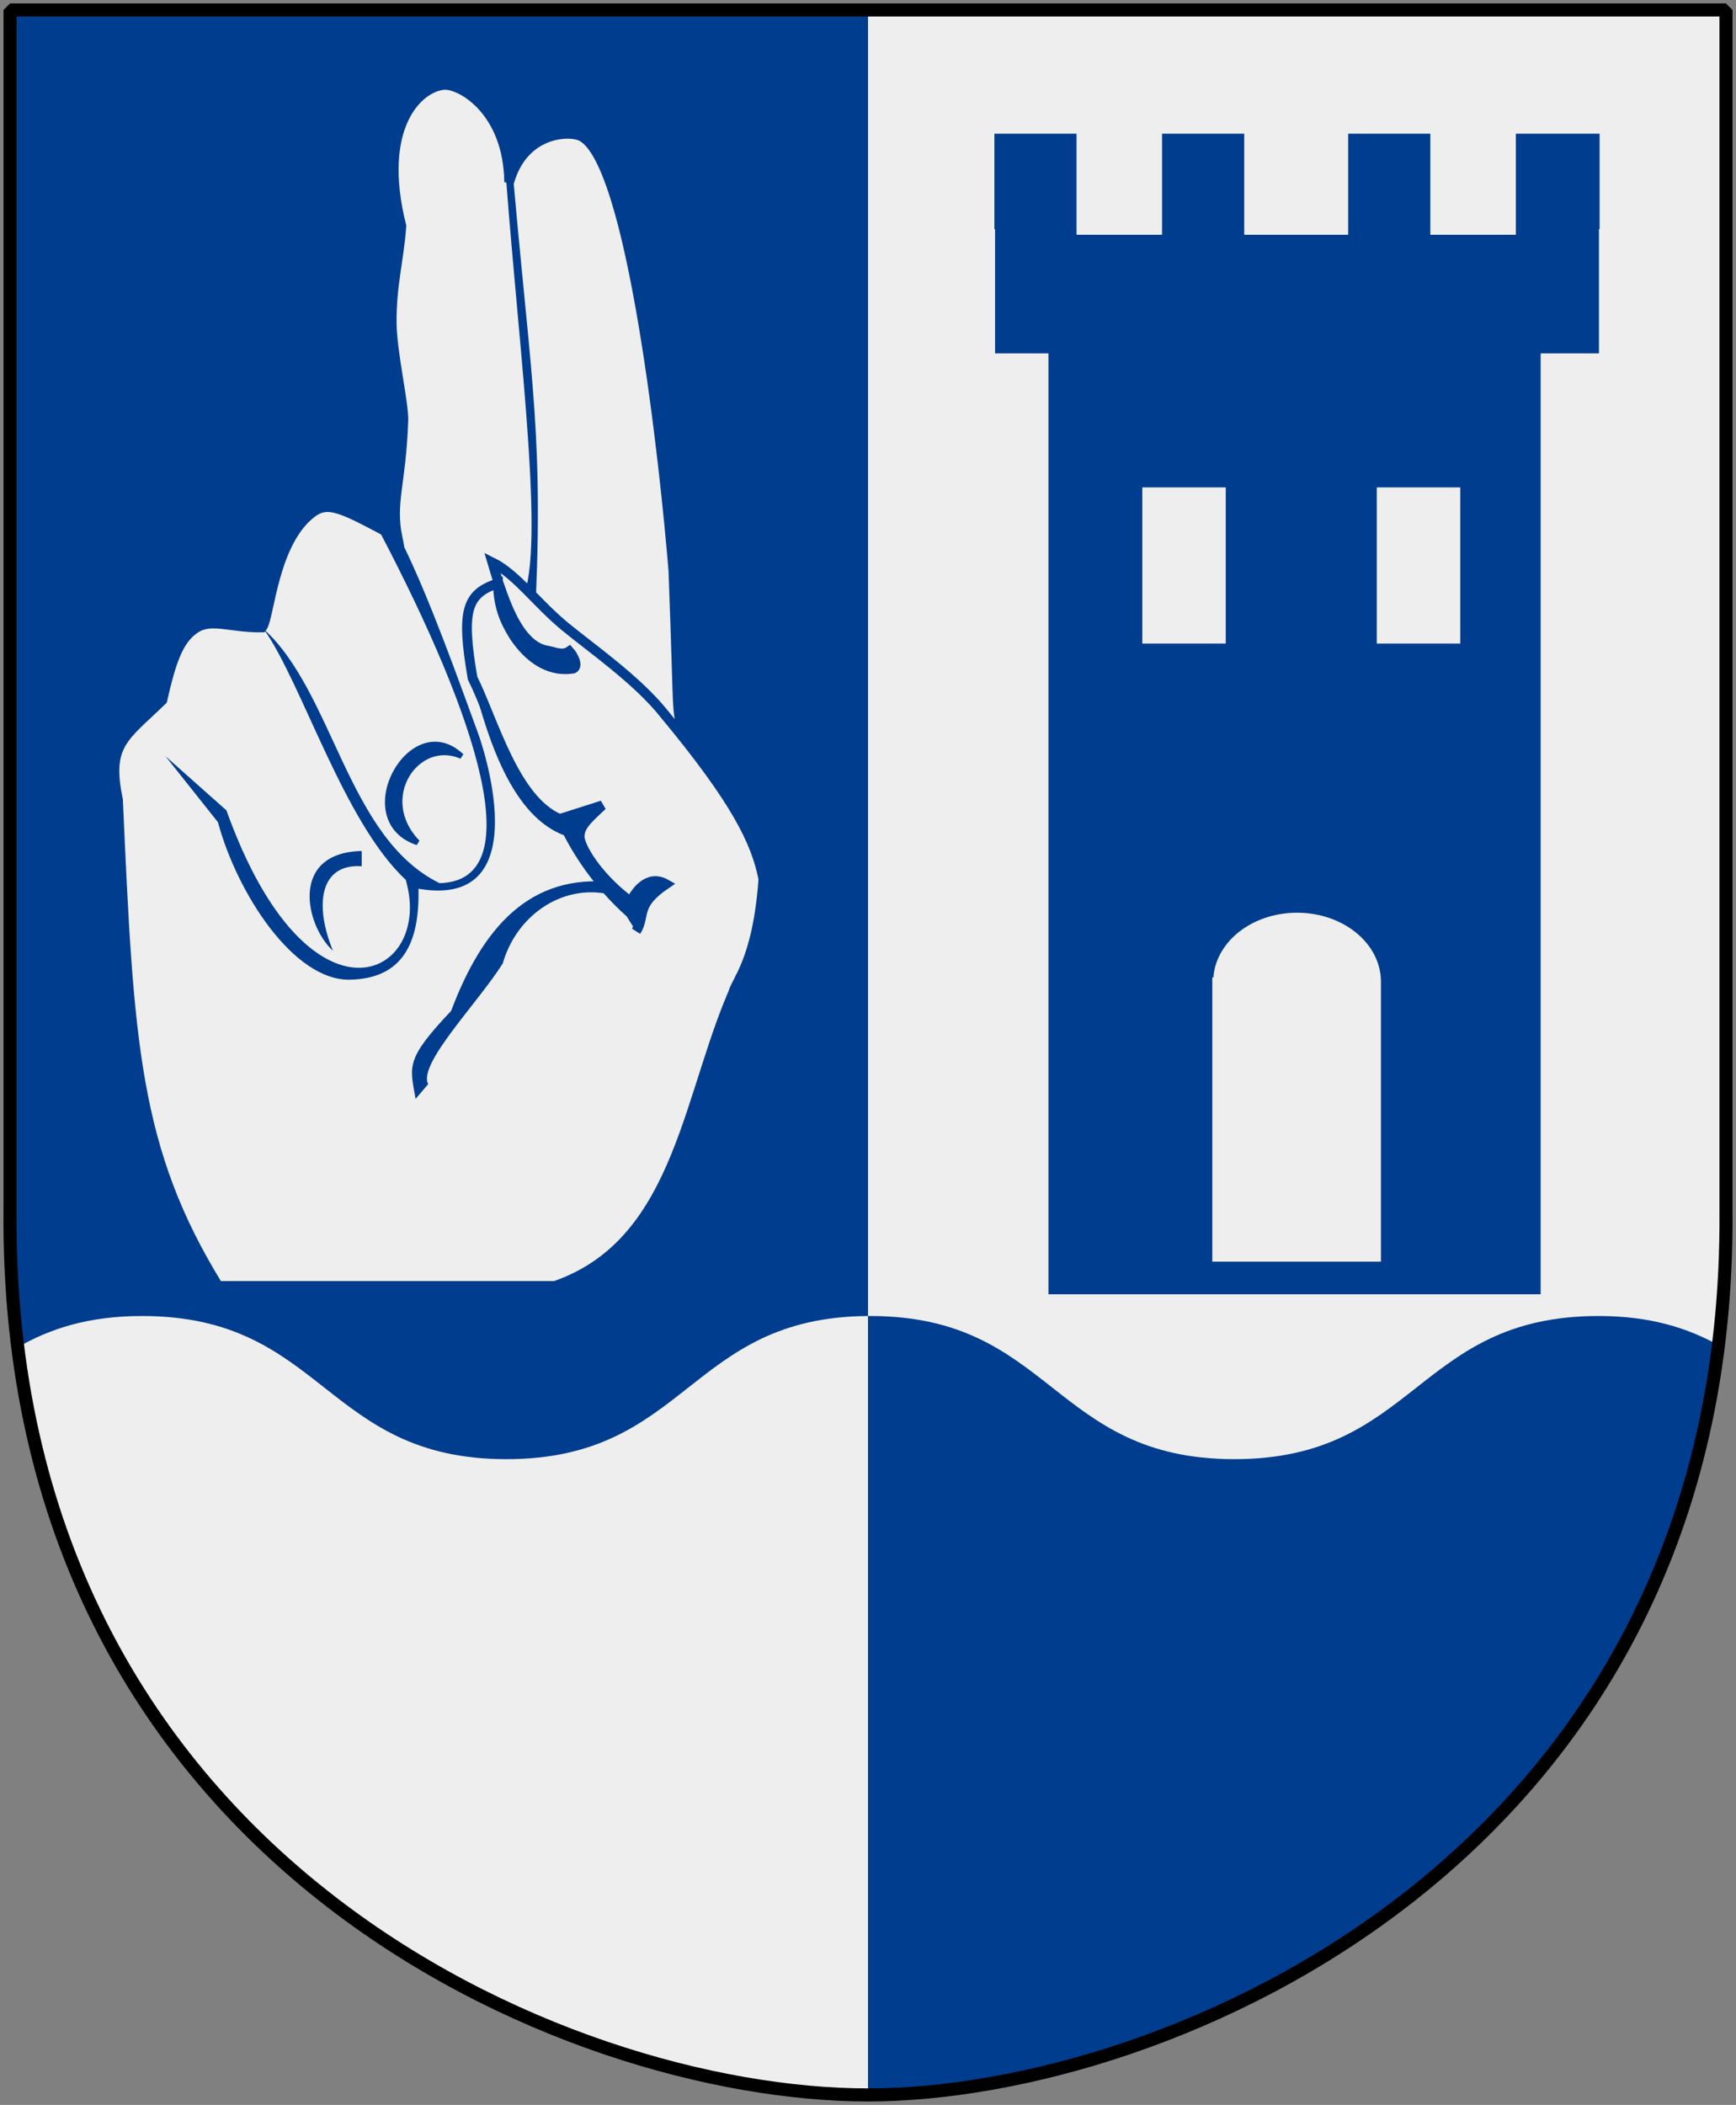 <?xml version="1.0" encoding="UTF-8" standalone="no"?>
<!-- Created with Inkscape (http://www.inkscape.org/) -->

<svg
   xmlns:dc="http://purl.org/dc/elements/1.1/"
   xmlns:cc="http://web.resource.org/cc/"
   xmlns:rdf="http://www.w3.org/1999/02/22-rdf-syntax-ns#"
   xmlns:svg="http://www.w3.org/2000/svg"
   xmlns="http://www.w3.org/2000/svg"
   version="1.0"
   width="251"
   height="304.2"
   id="svg4166">
  <rect width="100%" height="100%" fill="#808080" stroke="none"/>
  <defs
     id="defs4168" />
  <path
     d="m 249.551,1.44 -248.101,0 0,173.497 C 0.682,268.657 81.739,302.756 125.5,302.756 c 42.994,0 124.818,-34.099 124.051,-127.82 l 0,-173.497 z"
     id="Shield"
     style="fill:#eeeeee" />
  <path
     d="m 20.563,190.188 c -7.9,0 -13.391,1.886 -17.969,4.5 9.866,78.795 82.372,108.062 122.906,108.062 39.876,0 113.132,-29.346 122.938,-108.375 -4.448,-2.431 -9.782,-4.188 -17.312,-4.188 -26.322,0 -26.334,20.688 -52.656,20.688 -26.322,1e-5 -26.334,-20.688 -52.656,-20.688 -26.322,0 -26.272,20.688 -52.594,20.688 -26.322,1e-5 -26.334,-20.688 -52.656,-20.688 z"
     id="Stam"
     style="fill:#003d8f" />
  <path
     d="m 125.5,1.44 -124.051,0 0,173.497 C 0.682,268.657 81.739,302.756 125.5,302.756 l -1e-5,-301.316 z"
     id="use2877"
     style="fill:#003d8f" />
  <path
     d="m 20.562,190.188 c -7.9,0 -13.391,1.886 -17.969,4.5 0.154,1.231 0.316,2.449 0.5,3.656 0.184,1.207 0.38,2.411 0.594,3.594 0.642,3.549 1.418,6.976 2.312,10.312 0.298,1.112 0.613,2.224 0.938,3.312 0.604,2.027 1.244,4.022 1.938,5.969 0.03,0.085 0.064,0.166 0.094,0.25 0.109,0.305 0.232,0.604 0.344,0.906 0.293,0.796 0.599,1.593 0.906,2.375 0.8,2.04 1.637,4.02 2.531,5.969 0.894,1.949 1.831,3.859 2.812,5.719 0.125,0.238 0.248,0.483 0.375,0.719 0.368,0.685 0.746,1.358 1.125,2.031 0.512,0.908 1.031,1.802 1.562,2.688 0.532,0.886 1.074,1.761 1.625,2.625 2.756,4.32 5.751,8.369 8.938,12.156 0.637,0.757 1.285,1.513 1.938,2.25 1.305,1.473 2.639,2.891 4,4.281 0.036,0.037 0.058,0.088 0.094,0.125 0.645,0.657 1.312,1.298 1.969,1.938 0.693,0.675 1.388,1.345 2.094,2 1.411,1.309 2.857,2.583 4.312,3.812 0.728,0.615 1.45,1.218 2.188,1.812 0.684,0.551 1.371,1.091 2.062,1.625 0.094,0.073 0.187,0.146 0.281,0.219 0.706,0.543 1.442,1.069 2.156,1.594 0.615,0.452 1.223,0.935 1.844,1.375 0.393,0.278 0.793,0.539 1.188,0.812 0.272,0.188 0.54,0.377 0.812,0.562 0.236,0.161 0.482,0.31 0.719,0.469 0.676,0.454 1.35,0.905 2.031,1.344 0.095,0.061 0.187,0.127 0.281,0.188 0.661,0.424 1.334,0.84 2,1.25 0.393,0.242 0.793,0.481 1.188,0.719 0.45,0.271 0.893,0.548 1.344,0.812 0.847,0.497 1.68,0.962 2.531,1.438 0.012,0.007 0.019,0.024 0.031,0.031 0.78,0.435 1.592,0.864 2.375,1.281 0.795,0.424 1.577,0.844 2.375,1.25 0.655,0.333 1.312,0.648 1.969,0.969 0.259,0.127 0.522,0.25 0.781,0.375 0.084,0.04 0.166,0.085 0.25,0.125 0.603,0.288 1.209,0.566 1.812,0.844 0.262,0.121 0.519,0.256 0.781,0.375 0.539,0.244 1.086,0.482 1.625,0.719 1.19,0.522 2.373,1.017 3.562,1.5 0.365,0.148 0.729,0.293 1.094,0.438 0.092,0.036 0.189,0.058 0.281,0.094 1.562,0.616 3.101,1.2 4.656,1.75 1.595,0.565 3.2,1.097 4.781,1.594 1.467,0.461 2.924,0.909 4.375,1.312 0.083,0.023 0.167,0.04 0.25,0.062 0.158,0.044 0.311,0.082 0.469,0.125 1.117,0.304 2.208,0.573 3.312,0.844 0.807,0.198 1.607,0.382 2.406,0.562 0.707,0.16 1.424,0.323 2.125,0.469 1.034,0.215 2.045,0.408 3.062,0.594 0.48,0.087 0.961,0.169 1.438,0.25 0.883,0.15 1.756,0.309 2.625,0.438 0.784,0.116 1.572,0.214 2.344,0.312 0.803,0.102 1.586,0.198 2.375,0.281 0.596,0.062 1.194,0.136 1.781,0.188 0.659,0.058 1.29,0.08 1.938,0.125 0.844,0.058 1.677,0.12 2.5,0.156 1.326,0.058 2.64,0.094 3.906,0.094 l 0,-112.562 c -26.003,0.166 -26.066,20.688 -52.281,20.688 -26.322,1e-5 -26.334,-20.688 -52.656,-20.688 z"
     id="use2881"
     style="fill:#eeeeee" />
  <g
     transform="translate(61.973,-7.689)"
     id="Tower"
     style="fill:#003d8f;stroke:#eeeeee;stroke-width:1.521px">
    <path
       d="m 81.042,26.252 10e-7,15.321 0.095,0 0,17.946 7.717,0 0,135.978 72.691,0 0,-135.978 8.428,0 0,-17.946 0.095,0 0,-15.321 -13.636,0 0,14.605 -10.842,0 0,-14.605 -13.399,0 0,14.605 -13.509,0 0,-14.605 -13.399,0 0,14.605 -10.842,0 0,-14.605 -13.399,0 z"
       id="Tower-body" />
    <path
       d="m 103.945,78.888 10.547,0 0,21.047 -10.547,0 0,-21.047 z"
       id="Window1"
       style="fill:#eeeeee" />
    <path
       d="m 137.849,78.888 10.547,0 0,21.047 -10.547,0 0,-21.047 z"
       id="Window2"
       style="fill:#eeeeee" />
    <path
       d="m 125.565,140.355 c -6.273,0 -11.366,4.124 -11.366,9.222 0,0.045 -8e-4,0.085 0,0.13 l -0.13,0 0,39.552 22.861,0 0,-39.552 c 8.2e-4,-0.045 0,-0.085 0,-0.13 0,-5.098 -5.092,-9.222 -11.366,-9.222 z"
       id="Door"
       style="fill:#eeeeee" />
  </g>
  <g
     transform="matrix(0.784,0,0,0.784,-125.977,-64.292)"
     id="Hand"
     style="fill:#003d8f;stroke:none">
    <path
       d="m 295.868,265.24 c 0.161,-2.032 4.52,-5.61 5.601,-21.209 -1.374,-6.854 -4.948,-14.342 -18.267,-30.393 -5,-6.314 -13.73,-12.344 -18.356,-16.172 -5.244,-4.339 -8.975,-9.635 -13.367,-11.801 l 1.144,3.815 c 1.153,3.309 2.377,6.814 4.584,9.581 1.493,1.831 2.834,2.502 4.062,2.806 1.579,0.243 3.094,1.086 4.408,0.188 0.731,0.807 1.725,2.686 0.742,3.19 -2.373,0.388 -4.502,-0.177 -6.308,-1.289 -1.806,-1.112 -3.333,-2.763 -4.551,-4.56 -1.09,-1.807 -3.005,-4.719 -3.043,-9.875 -5.735,1.923 -6.858,4.914 -4.682,17.475 3.816,7.649 7.662,22.414 16.069,25.977 l 7.86,-2.508 c -3.248,3.016 -4.111,3.918 -4.199,5.834 0.316,2.67 4.264,8.169 9.463,11.929 0.746,-1.699 3.113,-5.159 6.472,-3.25 -5.801,3.934 -3.673,5.791 -5.513,8.691 m 9.297,-34.883 c -2.08,-6.923 -1.249,-0.901 -2.409,-31.553 -1.466,-18.081 -7.646,-77.239 -17.455,-80.289 -2.709,-0.842 -10.326,-0.164 -12.834,8.645 -0.156,-13.119 -8.905,-18.181 -12.051,-17.925 -4.684,0.381 -12.446,7.641 -7.83,26.009 -0.455,6.362 -1.858,10.912 -1.785,17.985 0.054,5.222 2.25,14.797 2.148,17.828 -0.401,11.886 -2.421,14.998 -1.077,21.637 -9.883,-5.254 -12.645,-6.946 -15.761,-4.603 -7.206,5.419 -7.812,19.352 -9.204,21.142 -5.929,0.104 -9.388,-1.818 -12.404,0.236 -3.016,2.054 -4.343,5.903 -6.007,13.183 -7.073,6.866 -10.328,8.12 -8.168,18.357 1.982,44.646 2.958,64.449 18.468,89.617 0,0 62.1,0 62.1,0 23.772,-8.201 24.413,-37 34.299,-57.142"
       id="path1937_1"
       style="fill:#eeeeee;fill-rule:nonzero;stroke:#003d8f;stroke-width:1.8" />
    <path
       d="m 191.21,221.405 9.67,12.165 c 3.522,13.08 13.967,29.256 24.358,29.027 9.589,-0.211 12.855,-6.599 12.623,-16.765 22.511,3.9 11.494,-27.503 10.782,-29.23 -3.282,-8.908 -8.658,-24.143 -13.745,-34.44 l -4.055,-1.871 c 17.967,34.291 27.674,64.13 10.898,64.508 -17.027,-8.344 -19.473,-35.032 -32.413,-46.836 7.07,9.981 14.738,35.607 26.175,46.212 5.305,17.994 -17.88,29.536 -33.063,-12.789 l -11.229,-9.981 -2e-5,-1.1e-4 z"
       id="path69" />
    <path
       d="m 222.089,257.275 c -5.121,-4.689 -8.048,-18.108 5.302,-18.403 l 0,2.807 c -7.88,-0.491 -8.689,7.333 -5.302,15.596 l 0,5e-5 z"
       id="path73" />
    <path
       d="m 245.795,221.405 c -8.216,-3.608 -16.013,7.774 -8.11,15.908 -12.479,-4.165 -1.127,-24.737 8.11,-15.908 z"
       id="path75"
       style="stroke:#003d8f;stroke-width:0.992" />
    <path
       d="m 254.685,107.243 -1.092,1.716 c 2.061,31.703 7.626,71.42 3.824,82.391 0,0 2.102,0.79 2.102,0.79 1.373,-32.473 -1.33,-42.597 -4.835,-84.897 l 1e-5,-2e-5 z"
       id="path81" />
    <path
       d="m 243.882,268.348 c -8.501,8.968 -7.617,10.164 -6.55,16.22 l 2.32,-2.722 c -1.957,-3.68 9.059,-14.827 13.744,-22.231 2.441,-8.577 10.54,-14.511 19.254,-12.843 l 1.126,-2.129 c -15.347,-1.692 -24.116,8.342 -29.894,23.706 l 3e-5,-9e-5 z"
       id="path85" />
    <path
       d="m 283.498,244.964 c -3.36,-1.908 -5.732,1.571 -6.478,3.27 -5.199,-3.76 -9.136,-9.258 -9.452,-11.928 0.089,-1.916 0.942,-2.83 4.19,-5.845 l -7.845,2.503 c -8.613,-3.651 -12.453,-19.077 -16.364,-26.544 2.447,9.012 6.594,25.542 17.117,29.547 3.576,6.946 8.278,12.015 11.599,14.976 l 1.712,2.722 c 1.84,-2.9 -0.28,-4.766 5.521,-8.7 l -4e-5,-3e-5 z"
       id="use2608" />
    <path
       d="m 256.546,200.087 c 0,0 7.835,3.276 9.686,2.279 l -0.142,2.849 c -4.701,0.57 -9.544,-5.128 -9.544,-5.128 z"
       id="path3431" />
  </g>
  <path
     d="m 249.551,1.44 -248.101,0 0,173.497 c -0.767,93.721 80.289,127.82 124.051,127.82 42.994,0 124.818,-34.099 124.051,-127.82 l 0,-173.497 z"
     id="Frame"
     style="fill:none;stroke:#000000;stroke-width:1.888;stroke-linejoin:bevel" />
</svg>
